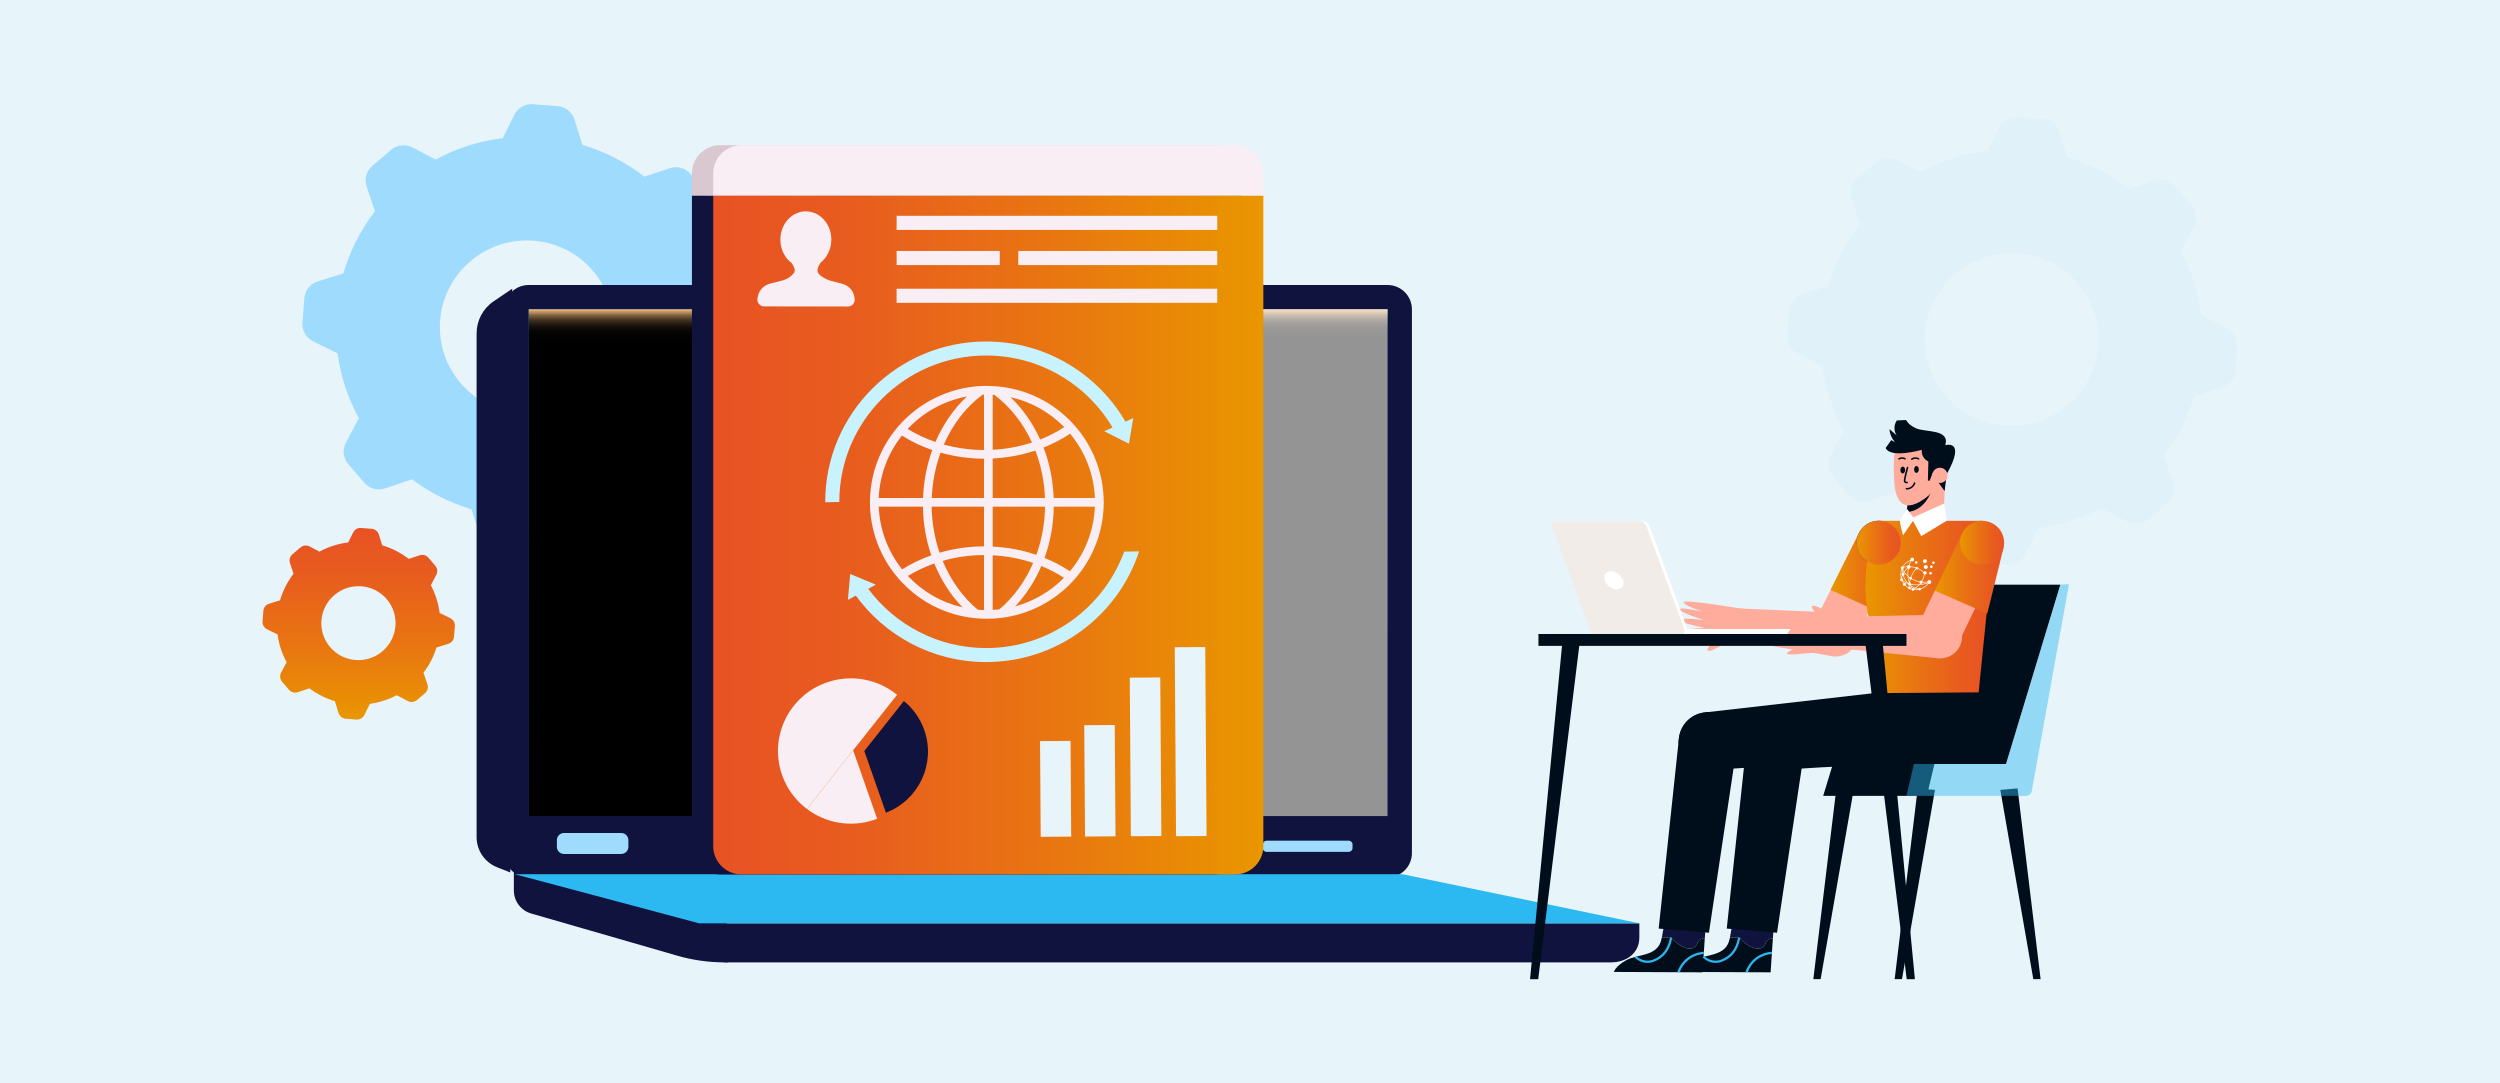 <svg width="1200" height="520" viewBox="0 0 1200 520" fill="none" xmlns="http://www.w3.org/2000/svg">
<rect x="0" y="0" width="1200" height="520" fill="#808080" stroke="none"/>
<g clip-path="url(#clip0_2090_17358)">
<path d="M1205 0H0V520.638H1205V0Z" fill="#E7F4FA"/>
<path d="M308.237 244.346L295.807 237.806C286.231 242.856 276.024 246.078 265.635 247.509L259.372 260.081C257.694 263.433 254.13 265.441 250.35 265.131L238.569 264.209C234.814 263.89 231.614 261.348 230.481 257.746L226.389 244.502C216.225 241.477 206.52 236.634 197.775 230.077L184.799 234.437C181.218 235.652 177.274 234.54 174.826 231.688L167.162 222.718C164.722 219.857 164.255 215.798 166.028 212.472L172.239 200.744C166.842 190.904 163.503 180.348 162.015 169.603L150.251 163.812C146.868 162.123 144.853 158.564 145.156 154.85L146.107 143.097C146.41 139.34 148.962 136.151 152.577 135.057L164.8 131.265C167.914 120.632 172.992 110.49 179.981 101.39L175.976 89.499C174.782 85.949 175.846 82.019 178.736 79.563L187.74 71.929C190.612 69.499 194.704 69.059 198.025 70.8L209.063 76.599C219.227 71.084 230.204 67.689 241.328 66.293L246.907 55.108C248.568 51.73 252.149 49.714 255.904 50.033L267.702 50.981C271.456 51.265 274.657 53.807 275.773 57.426L279.527 69.499C290.132 72.696 300.287 77.771 309.318 84.785L321.48 80.718C325.044 79.529 328.989 80.632 331.428 83.493L339.092 92.463C341.531 95.324 341.998 99.383 340.242 102.691L334.075 114.342C339.291 124.182 342.561 134.695 343.927 145.397L355.994 151.378C359.403 153.049 361.409 156.599 361.107 160.365L360.138 172.093C359.852 175.833 357.283 179.038 353.685 180.15L340.476 184.191C337.345 194.247 332.492 203.872 325.831 212.507L330.286 225.656C331.48 229.206 330.39 233.153 327.527 235.592L318.522 243.226C315.633 245.673 311.559 246.096 308.237 244.346ZM284.605 129.973C269.718 112.541 243.413 110.464 225.862 125.346C208.31 140.219 206.148 166.414 221.043 183.846C235.93 201.279 262.235 203.355 279.787 188.474C297.338 173.601 299.492 147.405 284.605 129.973Z" fill="#9FDBFD"/>
<path opacity="0.09" d="M1021.01 250.378L1008.58 243.838C999.003 248.888 988.796 252.11 978.407 253.541L972.144 266.113C970.466 269.465 966.902 271.473 963.122 271.163L951.341 270.241C947.587 269.922 944.386 267.38 943.253 263.778L939.161 250.533C928.997 247.509 919.292 242.666 910.547 236.109L897.572 240.469C893.99 241.684 890.046 240.572 887.598 237.72L879.934 228.75C877.495 225.889 877.027 221.83 878.801 218.504L885.011 206.776C879.614 196.936 876.275 186.38 874.787 175.634L863.023 169.844C859.641 168.155 857.625 164.596 857.928 160.882L858.879 149.129C859.182 145.372 861.734 142.183 865.35 141.089L877.572 137.297C880.686 126.664 885.764 116.522 892.753 107.422L888.748 95.531C887.555 91.981 888.619 88.051 891.508 85.595L900.513 77.961C903.384 75.531 907.476 75.091 910.798 76.832L921.835 82.631C931.999 77.116 942.976 73.721 954.1 72.325L959.68 61.14C961.34 57.762 964.922 55.746 968.676 56.065L980.475 57.013C984.229 57.297 987.429 59.839 988.545 63.458L992.299 75.531C1002.9 78.728 1013.06 83.803 1022.09 90.817L1034.25 86.75C1037.82 85.561 1041.76 86.664 1044.2 89.525L1051.86 98.495C1054.3 101.356 1054.77 105.414 1053.01 108.723L1046.85 120.374C1052.06 130.214 1055.33 140.727 1056.7 151.429L1068.77 157.409C1072.17 159.081 1074.18 162.631 1073.88 166.397L1072.91 178.125C1072.62 181.865 1070.06 185.07 1066.46 186.182L1053.25 190.223C1050.12 200.279 1045.26 209.904 1038.6 218.539L1043.06 231.688C1044.25 235.238 1043.16 239.185 1040.3 241.623L1031.29 249.258C1028.4 251.705 1024.33 252.128 1021.01 250.378ZM997.377 136.005C982.49 118.573 956.185 116.496 938.634 131.378C921.083 146.25 918.92 172.446 933.816 189.878C948.703 207.311 975.008 209.387 992.559 194.506C1010.11 179.633 1012.26 153.437 997.377 136.005Z" fill="#9FDBFD"/>
<path d="M195.742 336.497L190.422 333.705C186.33 335.859 181.962 337.238 177.524 337.85L174.852 343.227C174.134 344.657 172.611 345.519 170.994 345.389L165.959 344.993C164.35 344.855 162.984 343.769 162.499 342.227L160.752 336.566C156.409 335.273 152.257 333.205 148.512 330.396L142.958 332.257C141.427 332.774 139.741 332.3 138.694 331.077L135.416 327.242C134.369 326.018 134.17 324.286 134.931 322.865L137.587 317.849C135.277 313.644 133.85 309.129 133.218 304.536L128.193 302.063C126.748 301.339 125.883 299.823 126.013 298.229L126.419 293.205C126.549 291.593 127.639 290.232 129.187 289.767L134.412 288.147C135.744 283.597 137.915 279.263 140.9 275.376L139.187 270.292C138.677 268.776 139.135 267.095 140.372 266.044L144.221 262.778C145.45 261.736 147.197 261.555 148.616 262.296L153.33 264.777C157.672 262.416 162.369 260.969 167.127 260.374L169.514 255.592C170.224 254.144 171.755 253.282 173.364 253.42L178.407 253.825C180.016 253.946 181.382 255.032 181.858 256.583L183.467 261.744C188 263.114 192.342 265.277 196.209 268.276L201.408 266.535C202.93 266.027 204.617 266.501 205.663 267.716L208.942 271.55C209.988 272.774 210.187 274.506 209.435 275.919L206.797 280.9C209.028 285.105 210.421 289.603 211.009 294.179L216.165 296.738C217.618 297.453 218.483 298.97 218.353 300.581L217.938 305.596C217.817 307.199 216.718 308.569 215.179 309.043L209.53 310.775C208.189 315.075 206.113 319.194 203.267 322.882L205.17 328.509C205.681 330.025 205.214 331.714 203.985 332.757L200.136 336.023C198.908 337.065 197.169 337.246 195.742 336.497ZM185.638 287.595C179.272 280.141 168.027 279.254 160.527 285.613C153.019 291.973 152.102 303.175 158.468 310.628C164.835 318.082 176.08 318.97 183.58 312.61C191.079 306.251 192.005 295.049 185.638 287.595Z" fill="url(#paint0_linear_2090_17358)"/>
<path d="M348.72 439.151L253.767 409.905V409.776L246.648 409.267V418.772V427.458C246.648 432.559 250.039 437.057 254.961 438.479L324.984 458.703C332.431 460.857 340.156 461.943 347.915 461.943H349.308L348.72 439.151Z" fill="#10133D"/>
<path d="M241.959 409.061L244.935 409.276L252.054 409.784L245.852 138.581L236.934 144.63C231.821 148.094 228.768 153.851 228.768 160.012V401.822C228.768 408.207 232.678 413.946 238.638 416.299L244.935 418.789V409.285L241.959 409.061Z" fill="#10133D"/>
<path d="M665.998 136.798H253.767C247.297 136.798 242.046 142.02 242.046 148.474V312.912V409.5C242.046 415.945 247.288 421.167 253.767 421.167H291.274H405.101H482.209H665.998C672.469 421.167 677.719 415.945 677.719 409.5V151.067V148.474C677.711 142.02 672.469 136.798 665.998 136.798Z" fill="#10133D"/>
<path d="M253.767 148.465V299.487V391.697H315.849H427.419H503.54H665.998V167.25V148.465H253.767Z" fill="url(#paint1_linear_2090_17358)"/>
<path d="M253.767 148.465V299.487V391.697H315.849H427.419H503.54H665.998V167.25V148.465H253.767Z" fill="url(#paint2_linear_2090_17358)"/>
<path opacity="0.58" d="M521.558 148.465L386.079 391.697H427.419H503.54H665.998V167.25V148.465H521.558Z" fill="url(#paint3_linear_2090_17358)"/>
<path d="M773.156 461.943H349.29C341.713 461.943 335.571 457.514 335.571 449.965V443.184H786.884V449.965C786.884 457.514 780.742 461.943 773.156 461.943Z" fill="#10133D"/>
<path d="M786.884 443.192H335.571L247.106 419.625H673.143L786.884 443.192Z" fill="#2CB8F1"/>
<path d="M298.194 409.905H270.73C268.844 409.905 267.296 408.371 267.296 406.484V403.261C267.296 401.383 268.835 399.84 270.73 399.84H298.194C300.08 399.84 301.628 401.374 301.628 403.261V406.484C301.619 408.363 300.08 409.905 298.194 409.905Z" fill="#9FDBFD"/>
<path d="M647.383 408.897H607.964C606.961 408.897 606.131 408.078 606.131 407.07V405.355C606.131 404.356 606.952 403.528 607.964 403.528H647.383C648.387 403.528 649.217 404.347 649.217 405.355V407.07C649.217 408.078 648.387 408.897 647.383 408.897Z" fill="#9FDBFD"/>
<path d="M596.192 83.243C596.192 75.755 590.093 69.68 582.576 69.68H345.744C338.227 69.68 332.129 75.755 332.129 83.243V93.937H596.183V83.243H596.192Z" fill="#D9C8CF"/>
<path d="M332.129 93.937V406.174C332.129 413.662 338.227 419.737 345.744 419.737H582.576C590.093 419.737 596.192 413.662 596.192 406.174V93.937H332.129Z" fill="#10133D"/>
<path d="M606.399 83.243C606.399 75.755 600.3 69.68 592.783 69.68H355.96C348.443 69.68 342.344 75.755 342.344 83.243V93.937H606.407V83.243H606.399Z" fill="#F9EEF3"/>
<path d="M342.344 93.937V406.174C342.344 413.662 348.443 419.737 355.96 419.737H592.792C600.309 419.737 606.407 413.662 606.407 406.174V93.937H342.344Z" fill="url(#paint4_linear_2090_17358)"/>
<path d="M433.863 336.497C438.257 340.073 441.734 344.864 443.715 350.603C449.243 366.639 440.99 384.063 425.239 390.103L414.858 360.478L433.863 336.497Z" fill="#10133D"/>
<path d="M409.495 360.125L387.351 388.328C381.962 384.287 377.68 378.651 375.327 371.809C369.047 353.593 378.779 333.756 397.065 327.501C408.959 323.433 421.536 326.113 430.602 333.498L409.495 360.125Z" fill="#F9EEF3"/>
<path d="M421.017 393.016C420.611 393.171 420.204 393.317 419.798 393.464C408.38 397.367 396.321 395.058 387.351 388.328L409.495 360.125L421.017 393.016Z" fill="#F9EEF3"/>
<path d="M513.859 355.628L499.223 355.727L499.537 401.681L514.173 401.582L513.859 355.628Z" fill="#E7F4FA"/>
<path d="M535.079 348.001L520.443 348.101L520.808 401.535L535.444 401.435L535.079 348.001Z" fill="#E7F4FA"/>
<path d="M556.93 325.166L542.294 325.265L542.814 401.388L557.45 401.289L556.93 325.166Z" fill="#E7F4FA"/>
<path d="M578.523 310.586L563.887 310.685L564.507 401.388L579.143 401.289L578.523 310.586Z" fill="#E7F4FA"/>
<path d="M410.257 143.648C410.257 143.639 410.257 143.622 410.257 143.614C409.876 139.633 407.8 137.194 403.942 136.108C403.224 135.91 402.489 135.781 401.771 135.565C399.911 135.014 397.913 134.704 396.235 133.807C391.728 131.369 391.451 129.714 393.986 125.975C397.039 123.51 399.029 119.529 399.037 115.022C399.046 107.534 393.579 101.459 386.823 101.451C380.068 101.442 374.583 107.508 374.575 114.997C374.566 119.727 376.755 123.898 380.068 126.328C380.535 127.043 380.907 127.836 381.244 128.611C381.711 129.68 381.478 130.68 380.639 131.567C379.306 132.997 377.723 134.023 375.855 134.557C373.909 135.109 371.928 135.574 369.964 136.057C366.106 136.996 363.944 139.719 363.554 143.493C363.364 145.406 364.869 147.078 366.798 147.078L406.996 147.121C408.89 147.112 410.43 145.518 410.257 143.648Z" fill="#F9EEF3"/>
<path d="M584.289 103.588H430.368V110.369H584.289V103.588Z" fill="#F9EEF3"/>
<path d="M584.289 138.581H430.368V145.363H584.289V138.581Z" fill="#F9EEF3"/>
<path d="M479.89 120.46H430.368V127.241H479.89V120.46Z" fill="#F9EEF3"/>
<path d="M584.289 120.46H488.783V127.241H584.289V120.46Z" fill="#F9EEF3"/>
<path d="M515.59 203.993C505.927 193.179 492.658 186.587 478.255 185.423C476.958 185.32 475.678 185.26 474.441 185.242L474.164 185.234C473.065 185.199 471.915 185.242 470.799 185.294C463.118 185.673 455.644 187.672 448.845 191.024C442.037 194.376 435.904 199.099 430.913 204.967C426.605 209.999 423.267 215.747 421.017 221.865C418.76 227.991 417.575 234.514 417.575 241.124C417.575 254.411 422.35 267.294 431.017 277.401C440.532 288.5 453.776 295.376 468.282 296.746C470.124 296.927 471.941 297.014 473.688 297.014C473.853 297.014 474.008 297.014 474.173 297.005L474.449 296.996C476.569 296.979 478.723 296.824 480.859 296.548C494.189 294.859 506.49 288.405 515.503 278.375C524.715 268.121 529.793 254.894 529.793 241.132C529.784 227.423 524.75 214.239 515.59 203.993ZM464.121 190.292C457.824 196.203 452.686 203.631 449.018 212.145C444.286 210.525 439.806 208.439 435.679 205.897C443.266 197.789 453.291 192.326 464.121 190.292ZM432.929 209.086C437.427 211.921 442.305 214.247 447.487 216.031C444.84 223.338 443.352 231.059 443.058 239.038H421.787C422.237 228.146 426.138 217.642 432.929 209.086ZM433.024 273.282C426.182 264.7 422.237 254.161 421.787 243.209H443.006C443.127 251.283 444.468 259.116 447.011 266.561C442.046 268.31 437.366 270.568 433.024 273.282ZM435.792 276.471C439.728 274.049 443.966 272.05 448.456 270.465C451.726 278.496 456.327 285.639 461.976 291.507C451.976 289.232 442.902 284.045 435.792 276.471ZM472.322 292.843C471.335 292.808 470.332 292.748 469.32 292.662C462.123 286.639 456.336 278.573 452.478 269.206C458.845 267.388 465.522 266.449 472.33 266.423V292.843H472.322ZM472.322 262.261C465.012 262.278 457.858 263.304 451.008 265.294C448.603 258.254 447.323 250.844 447.193 243.209H472.322V262.261ZM472.322 239.038H447.245C447.547 231.481 448.966 224.174 451.501 217.272C458.204 219.168 465.194 220.15 472.322 220.176V239.038ZM472.322 216.005C465.73 215.979 459.251 215.1 453.04 213.386C457.339 203.554 463.732 195.324 471.647 189.439C471.872 189.43 472.097 189.422 472.322 189.404V216.005ZM525.546 239.038H505.772C505.46 230.594 503.825 222.476 500.884 214.833C505.426 213.024 509.716 210.783 513.643 208.155C520.918 216.884 525.087 227.716 525.546 239.038ZM510.832 205.027C507.259 207.362 503.393 209.353 499.284 210.981C495.746 203.131 490.902 196.246 485.08 190.662C494.838 192.834 503.756 197.789 510.832 205.027ZM476.5 189.491C476.768 189.499 477.044 189.525 477.313 189.542C484.882 195.221 491.084 203.08 495.348 212.403C489.319 214.385 483.004 215.557 476.5 215.884V189.491ZM476.5 220.064C483.558 219.719 490.426 218.444 496.966 216.264C499.725 223.45 501.274 231.093 501.585 239.038H476.5V220.064ZM476.5 243.209H501.628C501.49 251.24 500.088 259.004 497.45 266.328C490.772 264.054 483.748 262.718 476.5 262.365V243.209ZM479.7 292.481C478.627 292.61 477.563 292.696 476.491 292.757V266.544C483.212 266.889 489.726 268.121 495.91 270.215C492.113 279.047 486.534 286.708 479.7 292.481ZM487.295 291.033C492.459 285.553 496.724 278.987 499.855 271.68C503.704 273.248 507.337 275.152 510.728 277.341C504.232 283.916 496.144 288.629 487.295 291.033ZM513.565 274.204C509.785 271.688 505.694 269.543 501.377 267.785C504.197 259.986 505.685 251.74 505.815 243.209H525.546C525.087 254.583 520.883 265.449 513.565 274.204Z" fill="#F9EEF3"/>
<path d="M402.869 240.857C402.869 202.14 434.486 170.645 473.351 170.645C499.396 170.645 522.172 184.803 534.369 205.785L540.839 203.502C527.63 179.917 502.337 163.915 473.351 163.915C430.766 163.915 396.114 198.435 396.114 240.857C396.114 240.934 396.122 241.012 396.122 241.089L402.878 240.951C402.878 240.925 402.869 240.891 402.869 240.857Z" fill="#C9F2FF"/>
<path d="M539.62 264.769C529.776 291.749 503.791 311.068 473.351 311.068C450.134 311.068 429.512 299.823 416.666 282.52L410.594 285.622C424.625 305.079 447.513 317.789 473.342 317.789C507.597 317.789 536.696 295.454 546.782 264.648L539.62 264.769Z" fill="#C9F2FF"/>
<path d="M530.018 206.983L543.953 200.693L541.895 212.989L530.018 206.983Z" fill="#C9F2FF"/>
<path d="M420.403 280.633L406.987 287.957L408.111 275.531L420.403 280.633Z" fill="#C9F2FF"/>
<path d="M938.314 280.641H988.977L962.897 366.725H928.53H913.064L938.314 280.641Z" fill="#000E1B"/>
<path d="M968.433 378.436L979.488 469.983H975.985L960.155 379.151L968.433 378.436Z" fill="#000E1B"/>
<path d="M920.503 378.436L909.439 469.983H912.951L928.781 379.151L920.503 378.436Z" fill="#000E1B"/>
<path d="M881.456 378.436L870.401 469.983H873.904L889.743 379.151L881.456 378.436Z" fill="#000E1B"/>
<path d="M879.795 366.725H913.055H928.522L925.399 379.832C925.096 381.107 923.954 382.003 923.721 382.003H875.133L879.795 366.725Z" fill="#000E1B"/>
<g opacity="0.45">
<path d="M918.677 366.725H962.888L988.977 280.641L993.112 280.4L975.232 379.832C974.929 381.107 973.788 382.003 972.473 382.003H915.105L918.677 366.725Z" fill="#2CB8F1"/>
</g>
<path d="M882.287 294.118L835.654 292.102L834.045 307.354L880.081 315.041L882.287 294.118Z" fill="#FFAC9C"/>
<path d="M891.689 305.674C892.295 299.9 888.091 294.722 882.295 294.118C876.5 293.515 871.301 297.703 870.695 303.476C870.09 309.25 874.294 314.429 880.09 315.032C885.885 315.644 891.075 311.456 891.689 305.674Z" fill="#FFAC9C"/>
<path d="M842.504 300.529C842.946 296.316 839.883 292.541 835.654 292.102C831.424 291.662 827.635 294.713 827.194 298.927C826.752 303.14 829.815 306.915 834.045 307.354C838.275 307.793 842.063 304.743 842.504 300.529Z" fill="#FFAC9C"/>
<path d="M875.816 312.438C881.032 315.023 887.373 312.912 889.976 307.707C892.571 302.511 890.452 296.195 885.227 293.601C880.011 291.016 873.671 293.127 871.067 298.332C868.472 303.537 870.6 309.844 875.816 312.438Z" fill="#FFAC9C"/>
<path d="M889.996 307.741L911.251 265.214L892.349 255.84L871.094 298.367L889.996 307.741Z" fill="#FFAC9C"/>
<path d="M903.67 294.558L915.97 265.449L892.329 255.807L878.671 283.132L903.67 294.558Z" fill="url(#paint5_linear_2090_17358)"/>
<path d="M905.08 270.462C910.618 268.637 913.623 262.686 911.791 257.169C909.96 251.652 903.986 248.659 898.448 250.484C892.91 252.308 889.905 258.26 891.737 263.776C893.568 269.293 899.542 272.286 905.08 270.462Z" fill="#2743AB"/>
<path d="M834.045 307.354C834.045 307.354 831.986 306.828 829.235 308.216C826.484 309.612 821.043 313.274 819.711 312.205C818.379 311.137 825.438 305.312 825.438 305.312C825.438 305.312 809.392 305.277 808.674 303.511C807.826 301.417 818.604 301.477 818.604 301.477C818.604 301.477 807.125 299.28 806.874 297.703C806.624 296.126 817.895 297.677 817.895 297.677C817.895 297.677 806.399 293.98 806.26 292.524C806.122 291.068 817.367 293.653 817.367 293.653C817.367 293.653 807.843 290.534 808.137 289.026C808.431 287.526 835.091 292.05 835.091 292.05L834.045 307.354Z" fill="#FFAC9C"/>
<path d="M839.988 305.414C843.141 302.573 843.385 297.723 840.533 294.582C837.681 291.441 832.813 291.198 829.66 294.039C826.507 296.88 826.263 301.73 829.115 304.871C831.967 308.012 836.835 308.255 839.988 305.414Z" fill="#FFAC9C"/>
<path d="M810.508 455.308C805.785 454.696 802.16 449.974 802.16 449.974L797.688 449.957C799.263 442.262 798.994 439.884 798.994 439.884L818.578 446.346L818.302 450.439C816.762 450.353 815.326 451.258 814.79 452.697C814.245 454.136 813.068 455.635 810.508 455.308Z" fill="#10133D"/>
<path d="M780.76 460.814C786.218 457.85 795.725 459.237 797.498 450.827C797.567 450.517 797.619 450.241 797.679 449.948L802.152 449.965C802.152 449.965 805.785 454.688 810.499 455.299C813.051 455.627 814.236 454.128 814.781 452.68C815.317 451.241 816.753 450.336 818.293 450.422L817.203 466.717L774.661 466.527C774.67 466.527 775.31 463.779 780.76 460.814Z" fill="#000E1B"/>
<path d="M809.945 459.772C812.22 458.014 815.014 457.006 817.878 456.842L817.808 457.919C815.213 458.091 812.687 459.031 810.611 460.625C808.596 462.176 807.082 464.296 806.243 466.674L805.101 466.665C805.984 463.959 807.67 461.521 809.945 459.772Z" fill="#2BB8F0"/>
<path d="M802.16 449.974C802.16 449.974 802.316 450.172 802.601 450.491C801.503 456.101 798.683 459.746 793.96 461.59C792.922 461.995 791.849 462.184 790.785 462.184C788.424 462.176 786.14 461.185 784.462 459.444C784.86 459.341 785.267 459.229 785.673 459.134C787.801 461.03 790.846 461.659 793.562 460.59C798 458.858 800.629 455.377 801.607 449.974H802.16Z" fill="#2BB8F0"/>
<path d="M930.935 357.298C930.935 357.298 924.629 363.571 896.525 365.932C884.561 366.941 845.368 367.406 821.147 369.801L818.543 341.943L899.275 332.722L919.352 331.387L930.935 357.298Z" fill="#000E1B"/>
<path d="M818.544 341.943C810.819 342.658 805.145 349.474 805.863 357.169C806.581 364.864 813.423 370.517 821.147 369.801C828.872 369.086 834.546 362.27 833.828 354.575C833.111 346.88 826.268 341.227 818.544 341.943Z" fill="#000E1B"/>
<path d="M833.742 357.893L820.291 447.708L796.166 445.726L805.949 353.843L833.742 357.893Z" fill="#000E1B"/>
<path d="M805.949 353.843C804.824 361.486 810.135 368.595 817.817 369.707C825.489 370.827 832.626 365.536 833.742 357.884C834.866 350.241 829.555 343.132 821.874 342.02C814.21 340.909 807.073 346.199 805.949 353.843Z" fill="#000E1B"/>
<path d="M843.197 455.308C838.474 454.696 834.849 449.974 834.849 449.974L830.377 449.957C831.952 442.262 831.683 439.884 831.683 439.884L851.267 446.346L850.991 450.439C849.451 450.353 848.015 451.258 847.479 452.697C846.934 454.136 845.749 455.635 843.197 455.308Z" fill="#10133D"/>
<path d="M813.449 460.814C818.907 457.85 828.413 459.237 830.187 450.827C830.256 450.517 830.308 450.241 830.368 449.948L834.841 449.965C834.841 449.965 838.474 454.688 843.188 455.299C845.74 455.627 846.925 454.128 847.47 452.68C848.006 451.241 849.442 450.336 850.982 450.422L849.892 466.717L807.35 466.527C807.359 466.527 807.99 463.779 813.449 460.814Z" fill="#000E1B"/>
<path d="M842.634 459.772C844.909 458.014 847.703 457.006 850.566 456.842L850.497 457.919C847.902 458.091 845.376 459.031 843.3 460.625C841.285 462.176 839.771 464.296 838.932 466.674L837.79 466.665C838.672 463.959 840.359 461.521 842.634 459.772Z" fill="#2BB8F0"/>
<path d="M834.841 449.974C834.841 449.974 834.996 450.172 835.282 450.491C834.183 456.101 831.363 459.746 826.64 461.59C825.602 461.995 824.53 462.184 823.466 462.184C821.104 462.176 818.82 461.185 817.142 459.444C817.54 459.341 817.947 459.229 818.353 459.134C820.481 461.03 823.526 461.659 826.242 460.59C830.68 458.858 833.309 455.377 834.287 449.974H834.841Z" fill="#2BB8F0"/>
<path d="M949.749 332.335C957.603 346.475 948.408 364.045 932.267 365.648C931.281 365.743 930.26 365.838 929.205 365.932C917.242 366.941 878.048 367.406 853.827 369.801L851.224 341.943L919.352 331.395L949.749 332.335Z" fill="#000E1B"/>
<path d="M865.769 360.607C868.382 353.329 864.577 345.32 857.272 342.718C849.967 340.116 841.927 343.906 839.315 351.183C836.702 358.46 840.507 366.469 847.812 369.072C855.117 371.674 863.157 367.884 865.769 360.607Z" fill="#000E1B"/>
<path d="M866.431 357.893L852.971 447.708L828.846 445.726L838.638 353.843L866.431 357.893Z" fill="#000E1B"/>
<path d="M838.638 353.843C837.513 361.486 842.825 368.595 850.506 369.707C858.179 370.827 865.315 365.536 866.431 357.884C867.555 350.241 862.244 343.132 854.563 342.02C846.89 340.909 839.763 346.199 838.638 353.843Z" fill="#000E1B"/>
<path d="M949.749 332.335L955.346 276.85L951.436 249.973H901.793C901.793 249.973 889.466 274.11 899.076 304.924L899.275 332.722L949.749 332.335Z" fill="url(#paint6_linear_2090_17358)"/>
<path d="M901.758 271.016C907.588 271.025 912.328 266.328 912.337 260.521C912.346 254.713 907.631 249.991 901.793 249.982C895.962 249.973 891.222 254.67 891.213 260.486C891.205 266.285 895.928 270.999 901.758 271.016Z" fill="url(#paint7_linear_2090_17358)"/>
<path d="M933.746 227.285L932.899 249.215H914.526L915.901 240.486L933.746 227.285Z" fill="#FFAC9C"/>
<path d="M916.956 242.33C916.437 242.382 916.005 242.365 915.616 242.321L915.062 245.829C924.006 245.251 926.861 236.143 926.861 236.143C924.88 238.366 919.309 242.115 916.956 242.33Z" fill="#000E1B"/>
<path d="M929.845 230.094C929.845 230.094 928.695 234.118 927.31 236.169C925.978 238.151 917.804 244.76 913.375 241.865C909.984 239.642 909.31 233.997 909.145 230.085C908.946 225.544 908.877 220.357 909.526 216.246L924.811 213.23L930.45 225.656L929.845 230.094Z" fill="#FFAC9C"/>
<path d="M914.456 225.63C914.448 226.544 913.929 227.285 913.297 227.276C912.666 227.268 912.164 226.518 912.181 225.604C912.19 224.691 912.709 223.95 913.34 223.959C913.963 223.967 914.465 224.717 914.456 225.63Z" fill="#000E1B"/>
<path d="M921.031 225.355C921.022 226.268 920.503 227.009 919.871 227C919.24 226.992 918.738 226.242 918.756 225.329C918.764 224.415 919.283 223.674 919.915 223.683C920.546 223.691 921.048 224.441 921.031 225.355Z" fill="#000E1B"/>
<path d="M911.507 220.641C911.377 220.641 911.256 220.581 911.187 220.469C911.074 220.296 911.126 220.064 911.308 219.952C912.285 219.34 913.548 219.305 914.595 219.874C914.777 219.978 914.846 220.202 914.751 220.383C914.647 220.564 914.422 220.632 914.24 220.538C913.427 220.098 912.467 220.124 911.714 220.589C911.645 220.624 911.576 220.641 911.507 220.641Z" fill="#000E1B"/>
<path d="M917.648 220.779C917.536 220.779 917.415 220.727 917.346 220.624C917.225 220.451 917.259 220.219 917.432 220.098C918.487 219.331 920.01 219.262 921.134 219.943C921.316 220.055 921.368 220.288 921.264 220.46C921.152 220.641 920.918 220.693 920.745 220.589C919.88 220.064 918.704 220.115 917.882 220.71C917.804 220.762 917.735 220.779 917.648 220.779Z" fill="#000E1B"/>
<path d="M915.391 234.98C915.261 234.98 915.14 234.971 915.01 234.963C914.803 234.937 914.655 234.756 914.673 234.549C914.699 234.342 914.872 234.187 915.088 234.213C916.602 234.377 918.15 233.299 918.661 231.714C918.721 231.516 918.937 231.404 919.136 231.473C919.335 231.542 919.448 231.748 919.378 231.947C918.808 233.73 917.138 234.98 915.391 234.98Z" fill="#000E1B"/>
<path d="M915.201 231.998C914.95 231.998 914.586 231.955 914.284 231.731C914.033 231.55 913.877 231.274 913.825 230.93C913.695 229.999 914.976 225.243 915.235 224.303C915.287 224.105 915.503 223.984 915.702 224.036C915.901 224.088 916.022 224.295 915.97 224.501C915.391 226.63 914.5 230.223 914.586 230.826C914.612 231.007 914.681 231.076 914.742 231.119C914.932 231.257 915.27 231.24 915.382 231.231C915.581 231.197 915.78 231.335 915.815 231.542C915.849 231.748 915.711 231.938 915.503 231.972C915.469 231.981 915.356 231.998 915.201 231.998Z" fill="#000E1B"/>
<path d="M933.746 213.696C933.746 213.696 943.936 210.611 934.421 227.578L933.426 235.747L930.061 231.068L927.743 226.837L926.247 230.714H925.382L925.615 221.46C925.615 221.46 922.25 220.339 922.441 215.919C922.441 215.919 907.407 220.253 905.114 215.014L907.787 211.266L909.612 212.248C909.612 212.248 907.156 209.801 906.939 205.949L910.451 209.034C910.451 209.034 907.917 205.88 910.451 201.822L914.898 201.615C914.898 201.615 915.979 203.924 919.724 205.604C924.214 207.595 936.082 205.846 933.746 213.696Z" fill="#000E1B"/>
<path d="M927.483 228.172C927.483 230.189 929.127 231.826 931.151 231.826C933.175 231.826 934.819 230.189 934.819 228.172C934.819 226.156 933.175 224.519 931.151 224.519C929.136 224.51 927.483 226.147 927.483 228.172Z" fill="#FFAC9C"/>
<path d="M922.19 257.35L918.228 250.016L913.462 256.945C913.462 256.945 911.922 251.438 911.931 249.965L915.322 244.166L918.34 248.353L933.193 241.667L934.412 249.965L922.19 257.35Z" fill="white"/>
<path d="M937.509 295.178C932.968 291.542 926.316 292.257 922.665 296.781C919.015 301.305 919.733 307.931 924.274 311.568C928.816 315.204 935.468 314.489 939.118 309.965C942.777 305.441 942.059 298.815 937.509 295.178Z" fill="#FFAC9C"/>
<path d="M940.424 307.905L951.868 284.002L928.703 283.519L921.368 298.849L940.424 307.905Z" fill="#FFAC9C"/>
<path d="M953.892 294.523L961.773 262.606L941.895 255.971L928.703 283.519L953.892 294.523Z" fill="url(#paint8_linear_2090_17358)"/>
<path d="M946.877 269.991C952.145 272.49 958.442 270.266 960.951 265.027C963.459 259.779 961.227 253.506 955.968 251.007C950.7 248.508 944.403 250.732 941.894 255.971C939.386 261.21 941.618 267.492 946.877 269.991Z" fill="url(#paint9_linear_2090_17358)"/>
<path d="M884.051 296.066C884.051 296.066 881.975 296.548 879.259 295.092C876.543 293.636 871.188 289.861 869.83 290.896C868.472 291.93 875.401 297.91 875.401 297.91C875.401 297.91 859.355 297.591 858.602 299.34C857.711 301.417 868.49 301.589 868.49 301.589C868.49 301.589 856.959 303.528 856.682 305.105C856.397 306.682 867.694 305.372 867.694 305.372C867.694 305.372 856.12 308.819 855.947 310.267C855.774 311.714 867.071 309.379 867.071 309.379C867.071 309.379 857.486 312.292 857.737 313.8C857.997 315.308 884.752 311.37 884.752 311.37L884.051 296.066Z" fill="#FFAC9C"/>
<path d="M891.784 300.745C890.141 296.841 885.634 294.997 881.716 296.634C877.797 298.272 875.946 302.761 877.589 306.665C879.233 310.568 883.74 312.412 887.658 310.775C891.577 309.146 893.428 304.657 891.784 300.745Z" fill="#FFAC9C"/>
<path d="M931.653 294.997L884.986 296.049L884.389 311.37L930.831 316.023L931.653 294.997Z" fill="#FFAC9C"/>
<path d="M941.791 305.915C942.016 300.107 937.475 295.221 931.653 294.997C925.831 294.773 920.918 299.297 920.693 305.096C920.468 310.904 925.01 315.79 930.831 316.014C936.661 316.247 941.566 311.723 941.791 305.915Z" fill="#FFAC9C"/>
<path d="M892.373 304.002C892.537 299.771 889.224 296.204 884.977 296.04C880.729 295.876 877.148 299.176 876.984 303.407C876.82 307.638 880.133 311.206 884.38 311.37C888.636 311.533 892.208 308.242 892.373 304.002Z" fill="#FFAC9C"/>
<path d="M765.527 304.321H812.627L814.236 301.917H763.105C763.113 303.244 764.195 304.321 765.527 304.321Z" fill="#F1ECE8"/>
<path d="M808.406 304.321H857.919L859.528 301.917H808.406V304.321Z" fill="white"/>
<path d="M746.332 252.024L764.67 301.908H809.962L791.763 252.403C791.295 251.137 790.093 250.301 788.735 250.301H747.534C746.643 250.301 746.021 251.188 746.332 252.024Z" fill="white"/>
<path d="M744.766 252.024L763.105 301.908H808.397L790.197 252.403C789.73 251.137 788.528 250.301 787.169 250.301H745.969C745.087 250.301 744.464 251.188 744.766 252.024Z" fill="#F1ECE8"/>
<path d="M770.224 278.565C771.002 280.986 773.606 282.951 776.037 282.951C778.468 282.951 779.817 280.986 779.038 278.565C778.26 276.143 775.656 274.179 773.226 274.179C770.786 274.179 769.445 276.143 770.224 278.565Z" fill="white"/>
<path d="M749.991 307.647L734.421 470H738.348L758.166 309.026L749.991 307.647Z" fill="#000E1B"/>
<path d="M903.583 307.647L919.145 470H915.218L895.409 309.026L903.583 307.647Z" fill="#000E1B"/>
<path d="M915.114 304.321H738.452V310.017H915.114V304.321Z" fill="#000E1B"/>
<path fill-rule="evenodd" clip-rule="evenodd" d="M923.444 272.171C923.444 272.696 923.876 273.127 924.404 273.127C924.932 273.127 925.364 272.696 925.364 272.171C925.364 271.637 924.932 271.214 924.404 271.214C923.876 271.214 923.444 271.645 923.444 272.171Z" fill="white"/>
<path fill-rule="evenodd" clip-rule="evenodd" d="M923.954 270.327C924.482 270.327 924.915 269.896 924.915 269.37C924.915 268.836 924.482 268.414 923.954 268.414C923.427 268.414 922.994 268.845 922.994 269.37C922.994 269.896 923.427 270.327 923.954 270.327Z" fill="white"/>
<path fill-rule="evenodd" clip-rule="evenodd" d="M927.069 271.395C926.714 271.395 926.428 271.68 926.428 272.033C926.428 272.386 926.714 272.662 927.069 272.662C927.423 272.662 927.709 272.378 927.709 272.033C927.709 271.68 927.423 271.395 927.069 271.395Z" fill="white"/>
<path fill-rule="evenodd" clip-rule="evenodd" d="M928.02 269.474C927.665 269.474 927.388 269.758 927.388 270.111C927.388 270.465 927.674 270.749 928.02 270.749C928.375 270.749 928.66 270.465 928.66 270.111C928.66 269.767 928.375 269.474 928.02 269.474Z" fill="white"/>
<path fill-rule="evenodd" clip-rule="evenodd" d="M926.082 278.427C925.606 278.427 925.209 278.78 925.148 279.245C924.344 279.314 923.591 279.323 922.882 279.28C922.847 279.159 922.787 279.047 922.709 278.952C923.444 277.643 923.712 276.445 923.799 275.781C923.859 275.799 923.92 275.807 923.98 275.807C924.43 275.807 924.793 275.445 924.793 275.006C924.793 274.558 924.43 274.196 923.98 274.196C923.703 274.196 923.453 274.342 923.314 274.558C922.527 273.748 921.645 273.17 920.736 272.757C920.736 272.412 920.451 272.128 920.096 272.128C919.906 272.128 919.742 272.214 919.621 272.343C918.738 272.076 917.856 271.938 917.043 271.895C916.965 271.637 916.783 271.421 916.541 271.318C916.835 270.327 917.164 269.603 917.328 269.258C917.484 269.379 917.666 269.456 917.873 269.456C918.366 269.456 918.764 269.06 918.764 268.569C918.764 268.078 918.366 267.681 917.873 267.681C917.38 267.681 916.982 268.078 916.982 268.569C916.982 268.672 917 268.767 917.034 268.853C916.385 269.094 915.806 269.405 915.287 269.767C914.456 270.353 913.799 271.076 913.306 271.878C913.245 271.861 913.185 271.852 913.124 271.852C912.726 271.852 912.398 272.179 912.398 272.576C912.398 272.817 912.519 273.024 912.692 273.153C912.64 273.282 912.597 273.412 912.553 273.549C912.164 274.842 912.138 276.238 912.476 277.565C912.207 277.677 912.017 277.936 912.017 278.246C912.017 278.651 912.346 278.978 912.752 278.978C912.83 278.978 912.908 278.961 912.977 278.944C913.15 279.314 913.367 279.668 913.6 280.012C913.47 280.141 913.384 280.331 913.384 280.529C913.384 280.934 913.713 281.262 914.119 281.262C914.275 281.262 914.422 281.21 914.534 281.132C914.785 281.382 915.045 281.606 915.313 281.813C915.512 281.96 915.719 282.098 915.927 282.227C915.927 282.58 916.212 282.864 916.558 282.864C916.705 282.864 916.835 282.813 916.939 282.735C917.155 282.821 917.372 282.899 917.596 282.959C917.596 283.313 917.882 283.597 918.237 283.597C918.505 283.597 918.738 283.433 918.825 283.201C919.093 283.226 919.352 283.235 919.621 283.235C920.053 283.226 920.486 283.175 920.918 283.089C921.031 283.278 921.23 283.407 921.463 283.407C921.818 283.407 922.103 283.123 922.103 282.77C922.103 282.761 922.103 282.761 922.103 282.752C922.761 282.511 923.401 282.175 923.998 281.753C924.594 281.339 925.148 280.831 925.65 280.254C925.771 280.314 925.909 280.348 926.056 280.348C926.575 280.348 927.008 279.926 927.008 279.4C927.034 278.849 926.601 278.427 926.082 278.427ZM922.89 279.573C923.6 279.616 924.344 279.607 925.139 279.538C925.148 279.59 925.165 279.642 925.183 279.693C923.885 280.116 922.683 280.374 921.593 280.503C921.679 280.409 921.757 280.305 921.835 280.21C921.922 280.245 922.008 280.262 922.103 280.262C922.518 280.262 922.847 279.961 922.89 279.573ZM919.673 273.231C919.785 273.334 919.932 273.394 920.088 273.394C920.339 273.394 920.555 273.248 920.659 273.041C921.55 273.446 922.415 274.032 923.184 274.842C923.176 274.894 923.167 274.945 923.167 274.997C923.167 275.264 923.306 275.506 923.513 275.652C923.435 276.264 923.202 277.453 922.466 278.771C922.363 278.72 922.242 278.685 922.121 278.685C921.818 278.685 921.567 278.858 921.428 279.099C919.984 278.832 918.756 278.341 917.726 277.737C917.744 277.677 917.761 277.608 917.761 277.539C917.761 277.315 917.64 277.117 917.458 277.005C918.176 275.187 919.102 273.911 919.673 273.231ZM917.285 280.34C917.285 280.322 917.294 280.305 917.294 280.279C917.294 279.926 917.043 279.633 916.706 279.564C916.801 279.073 916.913 278.608 917.051 278.168C917.077 278.168 917.095 278.177 917.121 278.177C917.294 278.177 917.458 278.108 917.571 277.987C918.617 278.599 919.863 279.107 921.333 279.383C921.333 279.418 921.325 279.444 921.325 279.478C921.325 279.711 921.428 279.917 921.593 280.064C921.463 280.228 921.325 280.391 921.169 280.546C919.672 280.676 918.375 280.572 917.285 280.34ZM920.866 280.857C920.434 281.279 919.923 281.701 919.326 282.089C918.487 281.761 917.752 281.356 917.129 280.917C917.112 280.883 917.095 280.839 917.077 280.805C917.138 280.753 917.181 280.684 917.216 280.615C918.254 280.839 919.465 280.952 920.866 280.857ZM916.783 278.073C916.671 278.453 916.558 278.858 916.472 279.28C916.212 278.453 916.057 277.643 915.97 276.858C916.152 277.005 916.342 277.16 916.532 277.307C916.498 277.384 916.481 277.462 916.481 277.548C916.489 277.763 916.602 277.961 916.783 278.073ZM917.077 272.179C917.839 272.231 918.66 272.352 919.482 272.602C919.465 272.653 919.456 272.705 919.456 272.765C919.456 272.843 919.474 272.92 919.499 272.989C918.92 273.67 917.934 275.006 917.181 276.91C917.164 276.91 917.138 276.902 917.121 276.902C916.956 276.902 916.809 276.962 916.697 277.065C916.42 276.858 916.169 276.652 915.927 276.445C915.84 275.204 915.944 274.041 916.126 273.015C916.143 273.015 916.169 273.024 916.186 273.024C916.671 273.015 917.052 272.645 917.077 272.179ZM915.451 269.999C915.927 269.663 916.455 269.379 917.043 269.146C916.87 269.508 916.55 270.249 916.247 271.249C916.23 271.249 916.204 271.24 916.186 271.24C915.78 271.24 915.443 271.516 915.33 271.886C914.629 271.929 914.05 272.024 913.661 272.093C913.626 272.059 913.591 272.024 913.557 271.998C914.033 271.249 914.664 270.559 915.451 269.999ZM915.624 276.16C915.036 275.6 914.56 275.032 914.188 274.532C914.673 273.817 915.192 273.231 915.616 272.808C915.685 272.869 915.754 272.912 915.84 272.946C915.676 273.911 915.572 274.997 915.624 276.16ZM913.842 272.576C913.842 272.507 913.825 272.438 913.808 272.369C914.171 272.3 914.69 272.222 915.304 272.179C915.313 272.326 915.356 272.464 915.434 272.584C915.01 273.007 914.508 273.567 914.015 274.273C913.73 273.868 913.522 273.506 913.384 273.248C913.652 273.144 913.842 272.877 913.842 272.576ZM913.842 274.532C913.756 274.661 913.678 274.79 913.591 274.928C913.548 274.92 913.505 274.911 913.462 274.911C913.427 274.911 913.393 274.92 913.358 274.92C913.237 274.325 913.194 273.817 913.168 273.463C913.332 273.748 913.548 274.118 913.842 274.532ZM912.649 276.988C912.441 275.867 912.51 274.713 912.83 273.636C912.848 273.575 912.865 273.524 912.891 273.463C912.908 273.842 912.96 274.385 913.098 275.023C912.891 275.152 912.744 275.376 912.744 275.643C912.744 275.85 912.83 276.031 912.969 276.169C912.848 276.428 912.735 276.703 912.649 276.988ZM912.761 277.505H912.778C912.778 277.513 912.77 277.505 912.761 277.505ZM912.796 277.513C912.908 277.1 913.046 276.695 913.211 276.316C913.289 276.341 913.367 276.359 913.453 276.359C913.816 277.444 914.413 278.642 915.391 279.745C914.474 279.366 913.816 278.935 913.392 278.616C913.462 278.504 913.496 278.384 913.496 278.246C913.496 277.849 913.185 277.531 912.796 277.513ZM916.161 281.736C916.1 281.787 916.048 281.848 916.013 281.925C915.84 281.813 915.667 281.701 915.503 281.581C915.244 281.382 914.993 281.158 914.751 280.926C914.82 280.814 914.863 280.676 914.863 280.529C914.863 280.124 914.534 279.797 914.128 279.797C914.024 279.797 913.929 279.814 913.842 279.857C913.626 279.556 913.436 279.237 913.28 278.909C913.808 279.297 914.647 279.823 915.823 280.236C915.823 280.254 915.815 280.271 915.815 280.288C915.815 280.572 915.979 280.822 916.221 280.943C916.195 281.193 916.178 281.46 916.161 281.736ZM915.927 279.9C914.802 278.763 914.128 277.47 913.739 276.316C914.007 276.204 914.197 275.945 914.197 275.643C914.197 275.394 914.067 275.169 913.877 275.04C913.929 274.954 913.981 274.868 914.033 274.782C914.448 275.342 914.984 275.962 915.667 276.574C915.745 277.548 915.936 278.565 916.282 279.599C916.126 279.659 916.005 279.771 915.927 279.9ZM917.683 282.666C917.501 282.615 917.328 282.554 917.147 282.494C917.181 282.408 917.207 282.322 917.207 282.227C917.207 281.874 916.922 281.589 916.567 281.589C916.532 281.589 916.489 281.598 916.455 281.598C916.463 281.4 916.481 281.21 916.498 281.02C916.515 281.02 916.533 281.029 916.55 281.029C916.61 281.029 916.671 281.02 916.731 281.003C916.783 281.046 916.835 281.081 916.896 281.124C917.138 281.606 917.415 282.089 917.743 282.571C917.726 282.597 917.7 282.632 917.683 282.666ZM918.686 282.477C918.574 282.373 918.418 282.304 918.254 282.304C918.15 282.304 918.055 282.33 917.968 282.373C917.761 282.063 917.579 281.762 917.406 281.451C917.891 281.762 918.427 282.037 919.024 282.279C918.911 282.347 918.799 282.416 918.686 282.477ZM919.638 282.916C919.387 282.925 919.136 282.908 918.885 282.882C918.877 282.821 918.868 282.77 918.851 282.718C919.024 282.615 919.197 282.52 919.361 282.416C919.768 282.571 920.2 282.709 920.659 282.821C920.321 282.882 919.975 282.916 919.638 282.916ZM923.851 281.494C923.28 281.899 922.674 282.218 922.051 282.451C921.947 282.253 921.731 282.115 921.489 282.115C921.195 282.115 920.953 282.313 920.875 282.589C920.442 282.485 920.044 282.365 919.655 282.227C920.295 281.787 920.84 281.313 921.299 280.831C922.51 280.719 923.85 280.443 925.321 279.952C925.356 279.995 925.382 280.029 925.416 280.064C924.949 280.615 924.413 281.098 923.851 281.494Z" fill="white"/>
<path fill-rule="evenodd" clip-rule="evenodd" d="M919.794 270.611C920.148 270.611 920.425 270.327 920.425 269.973C920.425 269.62 920.14 269.336 919.794 269.336C919.448 269.336 919.154 269.62 919.154 269.973C919.154 270.318 919.439 270.611 919.794 270.611Z" fill="white"/>
<path fill-rule="evenodd" clip-rule="evenodd" d="M926.627 274.506C926.273 274.506 925.996 274.79 925.996 275.144C925.996 275.497 926.281 275.781 926.627 275.781C926.982 275.781 927.267 275.497 927.267 275.144C927.259 274.782 926.973 274.506 926.627 274.506Z" fill="white"/>
</g>
<defs>
<linearGradient id="paint0_linear_2090_17358" x1="172.185" y1="253.406" x2="172.185" y2="345.398" gradientUnits="userSpaceOnUse">
<stop offset="1.38522e-07" stop-color="#E85224"/>
<stop offset="0.225" stop-color="#E85B1F"/>
<stop offset="0.597" stop-color="#E97412"/>
<stop offset="0.996" stop-color="#E99600"/>
</linearGradient>
<linearGradient id="paint1_linear_2090_17358" x1="459.88" y1="148.468" x2="459.88" y2="391.696" gradientUnits="userSpaceOnUse">
<stop stop-color="#047CCF"/>
<stop offset="1" stop-color="#0056B4"/>
</linearGradient>
<linearGradient id="paint2_linear_2090_17358" x1="459.88" y1="148.468" x2="459.88" y2="391.696" gradientUnits="userSpaceOnUse">
<stop stop-color="#FDC37F"/>
<stop offset="0.002" stop-color="#DFAC70"/>
<stop offset="0.007" stop-color="#B18859"/>
<stop offset="0.011" stop-color="#866843"/>
<stop offset="0.016" stop-color="#624C31"/>
<stop offset="0.021" stop-color="#443422"/>
<stop offset="0.027" stop-color="#2B2115"/>
<stop offset="0.033" stop-color="#18120C"/>
<stop offset="0.041" stop-color="#0A0805"/>
<stop offset="0.05" stop-color="#020201"/>
<stop offset="0.068"/>
<stop offset="0.198"/>
<stop offset="0.989"/>
</linearGradient>
<linearGradient id="paint3_linear_2090_17358" x1="526.038" y1="148.469" x2="526.038" y2="391.697" gradientUnits="userSpaceOnUse">
<stop stop-color="white"/>
<stop offset="1" stop-color="white"/>
</linearGradient>
<linearGradient id="paint4_linear_2090_17358" x1="342.341" y1="256.834" x2="606.4" y2="256.834" gradientUnits="userSpaceOnUse">
<stop offset="1.38522e-07" stop-color="#E85224"/>
<stop offset="0.225" stop-color="#E85B1F"/>
<stop offset="0.597" stop-color="#E97412"/>
<stop offset="0.996" stop-color="#E99600"/>
</linearGradient>
<linearGradient id="paint5_linear_2090_17358" x1="915.973" y1="275.183" x2="878.669" y2="275.183" gradientUnits="userSpaceOnUse">
<stop offset="1.38522e-07" stop-color="#E85224"/>
<stop offset="0.225" stop-color="#E85B1F"/>
<stop offset="0.597" stop-color="#E97412"/>
<stop offset="0.996" stop-color="#E99600"/>
</linearGradient>
<linearGradient id="paint6_linear_2090_17358" x1="955.348" y1="291.348" x2="895.415" y2="291.348" gradientUnits="userSpaceOnUse">
<stop offset="1.38522e-07" stop-color="#E85224"/>
<stop offset="0.225" stop-color="#E85B1F"/>
<stop offset="0.597" stop-color="#E97412"/>
<stop offset="0.996" stop-color="#E99600"/>
</linearGradient>
<linearGradient id="paint7_linear_2090_17358" x1="912.337" y1="260.494" x2="891.219" y2="260.494" gradientUnits="userSpaceOnUse">
<stop offset="1.38522e-07" stop-color="#E85224"/>
<stop offset="0.225" stop-color="#E85B1F"/>
<stop offset="0.597" stop-color="#E97412"/>
<stop offset="0.996" stop-color="#E99600"/>
</linearGradient>
<linearGradient id="paint8_linear_2090_17358" x1="961.769" y1="275.244" x2="928.702" y2="275.244" gradientUnits="userSpaceOnUse">
<stop offset="1.38522e-07" stop-color="#E85224"/>
<stop offset="0.225" stop-color="#E85B1F"/>
<stop offset="0.597" stop-color="#E97412"/>
<stop offset="0.996" stop-color="#E99600"/>
</linearGradient>
<linearGradient id="paint9_linear_2090_17358" x1="961.984" y1="260.494" x2="940.861" y2="260.494" gradientUnits="userSpaceOnUse">
<stop offset="1.38522e-07" stop-color="#E85224"/>
<stop offset="0.225" stop-color="#E85B1F"/>
<stop offset="0.597" stop-color="#E97412"/>
<stop offset="0.996" stop-color="#E99600"/>
</linearGradient>
<clipPath id="clip0_2090_17358">
<rect width="1200" height="520" fill="white"/>
</clipPath>
</defs>
</svg>
